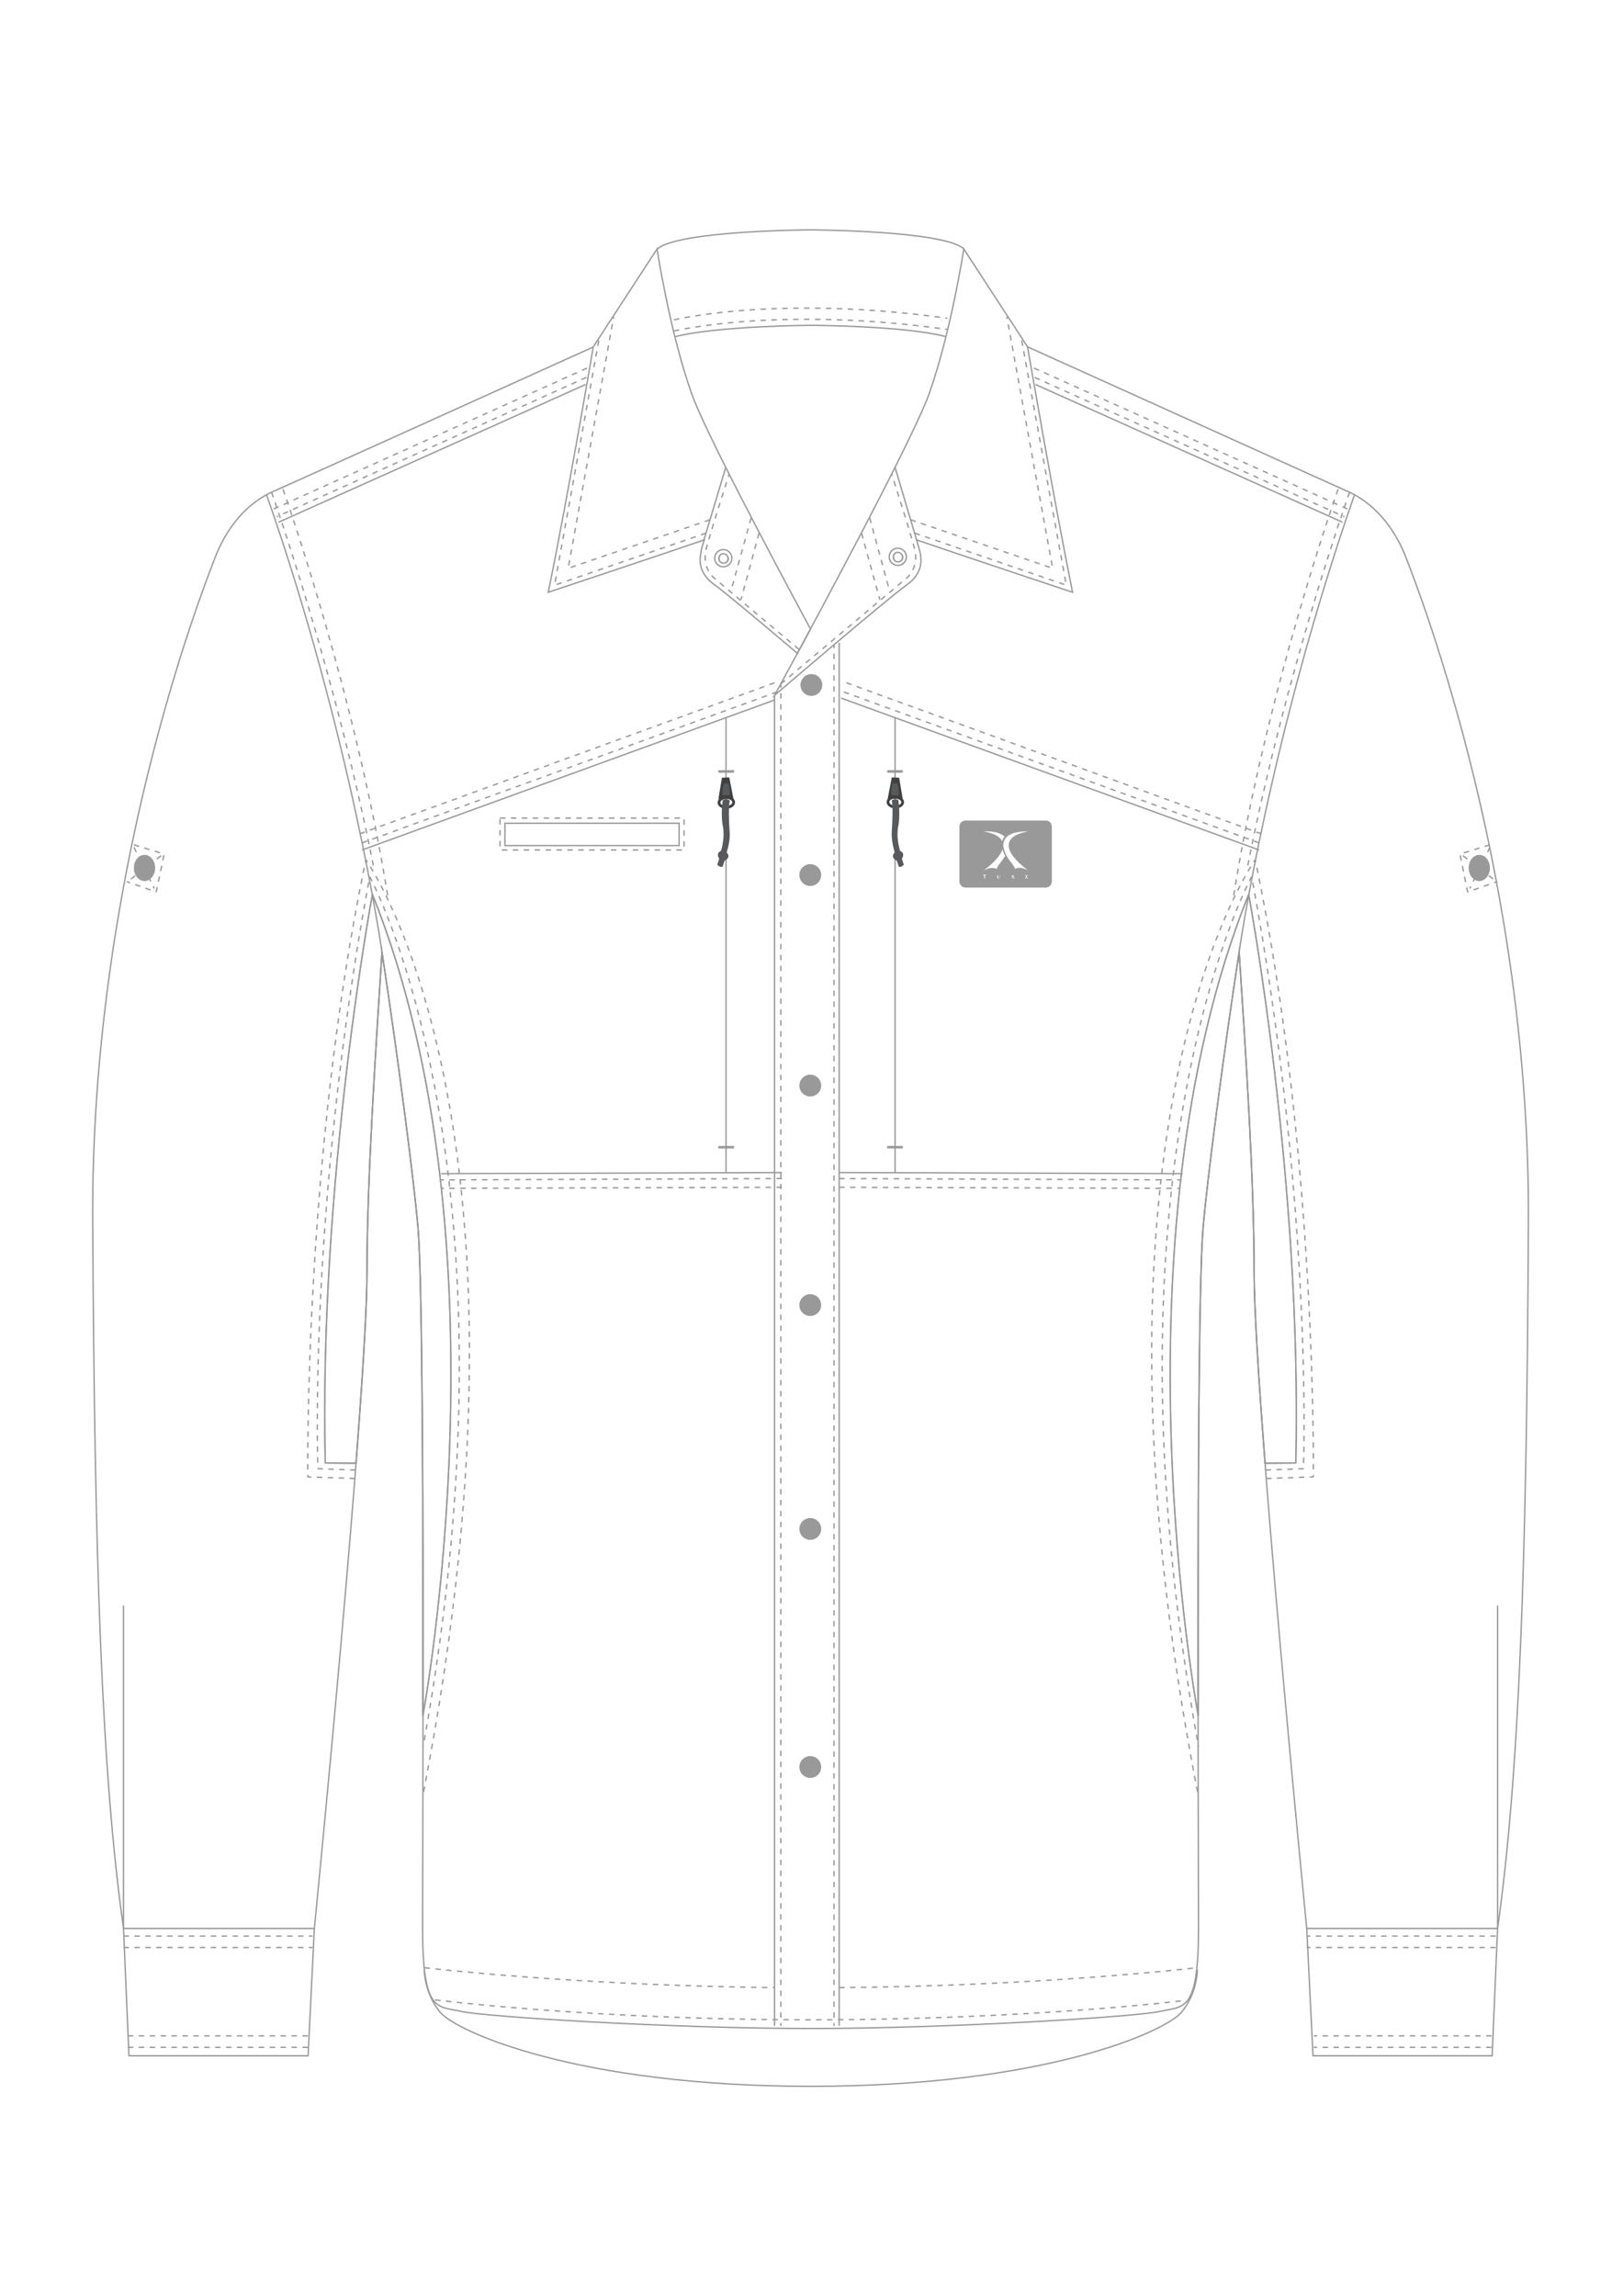 <?xml version="1.0" encoding="UTF-8"?>
<svg xmlns="http://www.w3.org/2000/svg" viewBox="0 0 595.3 841.9"><style type="text/css">  
	.st0{fill:none;}
	.st1{fill:#A7A8AA;}
	.st2{fill:none;stroke:#999999;stroke-width:0.5;stroke-linejoin:round;stroke-miterlimit:10;}
	.st3{fill:none;stroke:#999999;stroke-width:0.5;stroke-miterlimit:10;}
	.st4{fill:none;stroke:#999999;stroke-width:0.5;stroke-linejoin:bevel;stroke-miterlimit:10;stroke-dasharray:2,2;}
	.st5{fill:#999999;}
	.st6{fill:none;stroke:#999999;stroke-width:0.5;stroke-linejoin:bevel;stroke-miterlimit:10;}
	.st7{fill:url(#Mesh_Cool_Grey_6C);stroke:#999999;stroke-width:0.5;stroke-linejoin:bevel;stroke-miterlimit:10;}
	.st8{fill:none;stroke:#999999;stroke-width:0.5;stroke-linejoin:bevel;}
	.st9{fill:none;stroke:#999999;stroke-width:0.5;stroke-linejoin:bevel;stroke-dasharray:1.999,1.999;}
	.st10{fill:none;stroke:#404041;stroke-miterlimit:10;}
	.st11{fill:#404041;}
	.st12{fill:#58595B;}
	.st13{fill:none;stroke:#999999;stroke-width:0.5;stroke-linejoin:bevel;stroke-dasharray:1.993,1.993;}
</style><pattern y="841.9" width="46.6" height="46.6" patternUnits="userSpaceOnUse" viewBox="0 -46.6 46.6 46.6"><rect y="-46.6" class="st0" width="46.6" height="46.6"/><path class="st1" d="M5.3-44l-2.6-2.6L0-44l2.6 2.6L5.3-44zM2.6-46l2 2 -2 2 -2-2L2.6-46z"/><path class="st1" d="M9.9-44l-2.6-2.6L4.6-44l2.6 2.6L9.9-44zM7.2-46l2 2 -2 2 -2-2L7.2-46z"/><path class="st1" d="M14.5-44l-2.6-2.6L9.2-44l2.6 2.6L14.5-44zM11.8-46l2 2 -2 2 -2-2L11.8-46z"/><path class="st1" d="M19.1-44l-2.6-2.6 -2.6 2.6 2.6 2.6L19.1-44zM16.4-46l2 2 -2 2 -2-2L16.4-46z"/><path class="st1" d="M23.7-44l-2.6-2.6 -2.6 2.6 2.6 2.6L23.7-44zM21-46l2 2 -2 2 -2-2L21-46z"/><path class="st1" d="M28.3-44l-2.6-2.6 -2.6 2.6 2.6 2.6L28.3-44zM25.6-46l2 2 -2 2 -2-2L25.6-46z"/><path class="st1" d="M32.9-44l-2.6-2.6 -2.6 2.6 2.6 2.6L32.9-44zM30.2-46l2 2 -2 2 -2-2L30.2-46z"/><path class="st1" d="M37.5-44l-2.6-2.6 -2.6 2.6 2.6 2.6L37.5-44zM34.8-46l2 2 -2 2 -2-2L34.8-46z"/><path class="st1" d="M42.1-44l-2.6-2.6 -2.6 2.6 2.6 2.6L42.1-44zM39.4-46l2 2 -2 2 -2-2L39.4-46z"/><path class="st1" d="M46.6-44l-2.6-2.6 -2.6 2.6 2.6 2.6L46.6-44zM44-46l2 2 -2 2 -2-2L44-46z"/><path class="st1" d="M5.3-39.4l-2.6-2.6L0-39.4l2.6 2.6L5.3-39.4zM2.6-41.4l2 2 -2 2 -2-2L2.6-41.4z"/><path class="st1" d="M9.9-39.4l-2.6-2.6L4.6-39.4l2.6 2.6L9.9-39.4zM7.2-41.4l2 2 -2 2 -2-2L7.2-41.4z"/><path class="st1" d="M14.5-39.4l-2.6-2.6L9.2-39.4l2.6 2.6L14.5-39.4zM11.8-41.4l2 2 -2 2 -2-2L11.8-41.4z"/><path class="st1" d="M19.1-39.4l-2.6-2.6 -2.6 2.6 2.6 2.6L19.1-39.4zM16.4-41.4l2 2 -2 2 -2-2L16.4-41.4z"/><path class="st1" d="M23.7-39.4l-2.6-2.6 -2.6 2.6 2.6 2.6L23.7-39.4zM21-41.4l2 2 -2 2 -2-2L21-41.4z"/><path class="st1" d="M28.3-39.4l-2.6-2.6 -2.6 2.6 2.6 2.6L28.3-39.4zM25.6-41.4l2 2 -2 2 -2-2L25.6-41.4z"/><path class="st1" d="M32.9-39.4l-2.6-2.6 -2.6 2.6 2.6 2.6L32.9-39.4zM30.2-41.4l2 2 -2 2 -2-2L30.2-41.4z"/><path class="st1" d="M37.5-39.4l-2.6-2.6 -2.6 2.6 2.6 2.6L37.5-39.4zM34.8-41.4l2 2 -2 2 -2-2L34.8-41.4z"/><path class="st1" d="M42.1-39.4l-2.6-2.6 -2.6 2.6 2.6 2.6L42.1-39.4zM39.4-41.4l2 2 -2 2 -2-2L39.4-41.4z"/><path class="st1" d="M46.6-39.4l-2.6-2.6 -2.6 2.6 2.6 2.6L46.6-39.4zM44-41.4l2 2 -2 2 -2-2L44-41.4z"/><path class="st1" d="M5.3-34.8l-2.6-2.6L0-34.8l2.6 2.6L5.3-34.8zM2.6-36.8l2 2 -2 2 -2-2L2.6-36.8z"/><path class="st1" d="M9.9-34.8l-2.6-2.6L4.6-34.8l2.6 2.6L9.9-34.8zM7.2-36.8l2 2 -2 2 -2-2L7.2-36.8z"/><path class="st1" d="M14.5-34.8l-2.6-2.6L9.2-34.8l2.6 2.6L14.5-34.8zM11.8-36.8l2 2 -2 2 -2-2L11.8-36.8z"/><path class="st1" d="M19.1-34.8l-2.6-2.6 -2.6 2.6 2.6 2.6L19.1-34.8zM16.4-36.8l2 2 -2 2 -2-2L16.4-36.8z"/><path class="st1" d="M23.7-34.8l-2.6-2.6 -2.6 2.6 2.6 2.6L23.7-34.8zM21-36.8l2 2 -2 2 -2-2L21-36.8z"/><path class="st1" d="M28.3-34.8l-2.6-2.6 -2.6 2.6 2.6 2.6L28.3-34.8zM25.6-36.8l2 2 -2 2 -2-2L25.6-36.8z"/><path class="st1" d="M32.9-34.8l-2.6-2.6 -2.6 2.6 2.6 2.6L32.9-34.8zM30.2-36.8l2 2 -2 2 -2-2L30.2-36.8z"/><path class="st1" d="M37.5-34.8l-2.6-2.6 -2.6 2.6 2.6 2.6L37.5-34.8zM34.8-36.8l2 2 -2 2 -2-2L34.8-36.8z"/><path class="st1" d="M42.1-34.8l-2.6-2.6 -2.6 2.6 2.6 2.6L42.1-34.8zM39.4-36.8l2 2 -2 2 -2-2L39.4-36.8z"/><path class="st1" d="M46.6-34.8l-2.6-2.6 -2.6 2.6 2.6 2.6L46.6-34.8zM44-36.8l2 2 -2 2 -2-2L44-36.8z"/><path class="st1" d="M5.3-30.2l-2.6-2.6L0-30.2l2.6 2.6L5.3-30.2zM2.6-32.2l2 2 -2 2 -2-2L2.6-32.2z"/><path class="st1" d="M9.9-30.2l-2.6-2.6L4.6-30.2l2.6 2.6L9.9-30.2zM7.2-32.2l2 2 -2 2 -2-2L7.2-32.2z"/><path class="st1" d="M14.5-30.2l-2.6-2.6L9.2-30.2l2.6 2.6L14.5-30.2zM11.8-32.2l2 2 -2 2 -2-2L11.8-32.2z"/><path class="st1" d="M19.1-30.2l-2.6-2.6 -2.6 2.6 2.6 2.6L19.1-30.2zM16.4-32.2l2 2 -2 2 -2-2L16.4-32.2z"/><path class="st1" d="M23.7-30.2l-2.6-2.6 -2.6 2.6 2.6 2.6L23.7-30.2zM21-32.2l2 2 -2 2 -2-2L21-32.2z"/><path class="st1" d="M28.3-30.2l-2.6-2.6 -2.6 2.6 2.6 2.6L28.3-30.2zM25.6-32.2l2 2 -2 2 -2-2L25.6-32.2z"/><path class="st1" d="M32.9-30.2l-2.6-2.6 -2.6 2.6 2.6 2.6L32.9-30.2zM30.2-32.2l2 2 -2 2 -2-2L30.2-32.2z"/><path class="st1" d="M37.5-30.2l-2.6-2.6 -2.6 2.6 2.6 2.6L37.5-30.2zM34.8-32.2l2 2 -2 2 -2-2L34.8-32.2z"/><path class="st1" d="M42.1-30.2l-2.6-2.6 -2.6 2.6 2.6 2.6L42.1-30.2zM39.4-32.2l2 2 -2 2 -2-2L39.4-32.2z"/><path class="st1" d="M46.6-30.2l-2.6-2.6 -2.6 2.6 2.6 2.6L46.6-30.2zM44-32.2l2 2 -2 2 -2-2L44-32.2z"/><path class="st1" d="M5.3-25.6l-2.6-2.6L0-25.6l2.6 2.6L5.3-25.6zM2.6-27.6l2 2 -2 2 -2-2L2.6-27.6z"/><path class="st1" d="M9.9-25.6l-2.6-2.6L4.6-25.6l2.6 2.6L9.9-25.6zM7.2-27.6l2 2 -2 2 -2-2L7.2-27.6z"/><path class="st1" d="M14.5-25.6l-2.6-2.6L9.2-25.6l2.6 2.6L14.5-25.6zM11.8-27.6l2 2 -2 2 -2-2L11.8-27.6z"/><path class="st1" d="M19.1-25.6l-2.6-2.6 -2.6 2.6 2.6 2.6L19.1-25.6zM16.4-27.6l2 2 -2 2 -2-2L16.4-27.6z"/><path class="st1" d="M23.7-25.6l-2.6-2.6 -2.6 2.6 2.6 2.6L23.7-25.6zM21-27.6l2 2 -2 2 -2-2L21-27.6z"/><path class="st1" d="M28.3-25.6l-2.6-2.6 -2.6 2.6 2.6 2.6L28.3-25.6zM25.6-27.6l2 2 -2 2 -2-2L25.6-27.6z"/><path class="st1" d="M32.9-25.6l-2.6-2.6 -2.6 2.6 2.6 2.6L32.9-25.6zM30.2-27.6l2 2 -2 2 -2-2L30.2-27.6z"/><path class="st1" d="M37.5-25.6l-2.6-2.6 -2.6 2.6 2.6 2.6L37.5-25.6zM34.8-27.6l2 2 -2 2 -2-2L34.8-27.6z"/><path class="st1" d="M42.1-25.6l-2.6-2.6 -2.6 2.6 2.6 2.6L42.1-25.6zM39.4-27.6l2 2 -2 2 -2-2L39.4-27.6z"/><path class="st1" d="M46.6-25.6l-2.6-2.6 -2.6 2.6 2.6 2.6L46.6-25.6zM44-27.6l2 2 -2 2 -2-2L44-27.6z"/><path class="st1" d="M5.3-21l-2.6-2.6L0-21l2.6 2.6L5.3-21zM2.6-23l2 2 -2 2 -2-2L2.6-23z"/><path class="st1" d="M9.9-21l-2.6-2.6L4.6-21l2.6 2.6L9.9-21zM7.2-23l2 2 -2 2 -2-2L7.2-23z"/><path class="st1" d="M14.5-21l-2.6-2.6L9.2-21l2.6 2.6L14.5-21zM11.8-23l2 2 -2 2 -2-2L11.8-23z"/><path class="st1" d="M19.1-21l-2.6-2.6 -2.6 2.6 2.6 2.6L19.1-21zM16.4-23l2 2 -2 2 -2-2L16.4-23z"/><path class="st1" d="M23.7-21l-2.6-2.6 -2.6 2.6 2.6 2.6L23.7-21zM21-23l2 2 -2 2 -2-2L21-23z"/><path class="st1" d="M28.3-21l-2.6-2.6 -2.6 2.6 2.6 2.6L28.3-21zM25.6-23l2 2 -2 2 -2-2L25.6-23z"/><path class="st1" d="M32.9-21l-2.6-2.6 -2.6 2.6 2.6 2.6L32.9-21zM30.2-23l2 2 -2 2 -2-2L30.2-23z"/><path class="st1" d="M37.5-21l-2.6-2.6 -2.6 2.6 2.6 2.6L37.5-21zM34.8-23l2 2 -2 2 -2-2L34.8-23z"/><path class="st1" d="M42.1-21l-2.6-2.6 -2.6 2.6 2.6 2.6L42.1-21zM39.4-23l2 2 -2 2 -2-2L39.4-23z"/><path class="st1" d="M46.6-21l-2.6-2.6 -2.6 2.6 2.6 2.6L46.6-21zM44-23l2 2 -2 2 -2-2L44-23z"/><path class="st1" d="M5.3-16.4l-2.6-2.6L0-16.4l2.6 2.6L5.3-16.4zM2.6-18.4l2 2 -2 2 -2-2L2.6-18.4z"/><path class="st1" d="M9.9-16.4l-2.6-2.6L4.6-16.4l2.6 2.6L9.9-16.4zM7.2-18.4l2 2 -2 2 -2-2L7.2-18.4z"/><path class="st1" d="M14.5-16.4l-2.6-2.6L9.2-16.4l2.6 2.6L14.5-16.4zM11.8-18.4l2 2 -2 2 -2-2L11.8-18.4z"/><path class="st1" d="M19.1-16.4l-2.6-2.6 -2.6 2.6 2.6 2.6L19.1-16.4zM16.4-18.4l2 2 -2 2 -2-2L16.4-18.4z"/><path class="st1" d="M23.7-16.4l-2.6-2.6 -2.6 2.6 2.6 2.6L23.7-16.4zM21-18.4l2 2 -2 2 -2-2L21-18.4z"/><path class="st1" d="M28.3-16.4l-2.6-2.6 -2.6 2.6 2.6 2.6L28.3-16.4zM25.6-18.4l2 2 -2 2 -2-2L25.6-18.4z"/><path class="st1" d="M32.9-16.4l-2.6-2.6 -2.6 2.6 2.6 2.6L32.9-16.4zM30.2-18.4l2 2 -2 2 -2-2L30.2-18.4z"/><path class="st1" d="M37.5-16.4l-2.6-2.6 -2.6 2.6 2.6 2.6L37.5-16.4zM34.8-18.4l2 2 -2 2 -2-2L34.8-18.4z"/><path class="st1" d="M42.1-16.4l-2.6-2.6 -2.6 2.6 2.6 2.6L42.1-16.4zM39.4-18.4l2 2 -2 2 -2-2L39.4-18.4z"/><path class="st1" d="M46.6-16.4l-2.6-2.6 -2.6 2.6 2.6 2.6L46.6-16.4zM44-18.4l2 2 -2 2 -2-2L44-18.4z"/><path class="st1" d="M5.3-11.8l-2.6-2.6L0-11.8 2.6-9.2 5.3-11.8zM2.6-13.8l2 2L2.6-9.9l-2-2L2.6-13.8z"/><path class="st1" d="M9.9-11.8l-2.6-2.6L4.6-11.8 7.2-9.2 9.9-11.8zM7.2-13.8l2 2L7.2-9.9l-2-2L7.2-13.8z"/><path class="st1" d="M14.5-11.8l-2.6-2.6L9.2-11.8l2.6 2.6L14.5-11.8zM11.8-13.8l2 2 -2 2 -2-2L11.8-13.8z"/><path class="st1" d="M19.1-11.8l-2.6-2.6 -2.6 2.6 2.6 2.6L19.1-11.8zM16.4-13.8l2 2 -2 2 -2-2L16.4-13.8z"/><path class="st1" d="M23.7-11.8l-2.6-2.6 -2.6 2.6 2.6 2.6L23.7-11.8zM21-13.8l2 2 -2 2 -2-2L21-13.8z"/><path class="st1" d="M28.3-11.8l-2.6-2.6 -2.6 2.6 2.6 2.6L28.3-11.8zM25.6-13.8l2 2 -2 2 -2-2L25.6-13.8z"/><path class="st1" d="M32.9-11.8l-2.6-2.6 -2.6 2.6 2.6 2.6L32.9-11.8zM30.2-13.8l2 2 -2 2 -2-2L30.2-13.8z"/><path class="st1" d="M37.5-11.8l-2.6-2.6 -2.6 2.6 2.6 2.6L37.5-11.8zM34.8-13.8l2 2 -2 2 -2-2L34.8-13.8z"/><path class="st1" d="M42.1-11.8l-2.6-2.6 -2.6 2.6 2.6 2.6L42.1-11.8zM39.4-13.8l2 2 -2 2 -2-2L39.4-13.8z"/><path class="st1" d="M46.6-11.8l-2.6-2.6 -2.6 2.6 2.6 2.6L46.6-11.8zM44-13.8l2 2 -2 2 -2-2L44-13.8z"/><path class="st1" d="M5.3-7.2L2.6-9.9 0-7.2 2.6-4.6 5.3-7.2zM2.6-9.2L4.6-7.2 2.6-5.3 0.7-7.2 2.6-9.2z"/><path class="st1" d="M9.9-7.2L7.2-9.9 4.6-7.2 7.2-4.6 9.9-7.2zM7.2-9.2L9.2-7.2 7.2-5.3 5.3-7.2 7.2-9.2z"/><path class="st1" d="M14.5-7.2l-2.6-2.6L9.2-7.2l2.6 2.6L14.5-7.2zM11.8-9.2l2 2 -2 2L9.9-7.2 11.8-9.2z"/><path class="st1" d="M19.1-7.2l-2.6-2.6 -2.6 2.6 2.6 2.6L19.1-7.2zM16.4-9.2l2 2 -2 2 -2-2L16.4-9.2z"/><path class="st1" d="M23.7-7.2l-2.6-2.6 -2.6 2.6 2.6 2.6L23.7-7.2zM21-9.2l2 2 -2 2 -2-2L21-9.2z"/><path class="st1" d="M28.3-7.2l-2.6-2.6 -2.6 2.6 2.6 2.6L28.3-7.2zM25.6-9.2l2 2 -2 2 -2-2L25.6-9.2z"/><path class="st1" d="M32.9-7.2l-2.6-2.6 -2.6 2.6 2.6 2.6L32.9-7.2zM30.2-9.2l2 2 -2 2 -2-2L30.2-9.2z"/><path class="st1" d="M37.5-7.2l-2.6-2.6 -2.6 2.6 2.6 2.6L37.5-7.2zM34.8-9.2l2 2 -2 2 -2-2L34.8-9.2z"/><path class="st1" d="M42.1-7.2l-2.6-2.6 -2.6 2.6 2.6 2.6L42.1-7.2zM39.4-9.2l2 2 -2 2 -2-2L39.4-9.2z"/><path class="st1" d="M46.6-7.2l-2.6-2.6 -2.6 2.6 2.6 2.6L46.6-7.2zM44-9.2l2 2 -2 2 -2-2L44-9.2z"/><path class="st1" d="M5.3-2.6L2.6-5.3 0-2.6 2.6 0 5.3-2.6zM2.6-4.6L4.6-2.6 2.6-0.7 0.7-2.6 2.6-4.6z"/><path class="st1" d="M9.9-2.6L7.2-5.3 4.6-2.6 7.2 0 9.9-2.6zM7.2-4.6L9.2-2.6 7.2-0.7 5.3-2.6 7.2-4.6z"/><path class="st1" d="M14.5-2.6l-2.6-2.6L9.2-2.6 11.8 0 14.5-2.6zM11.8-4.6l2 2 -2 2L9.9-2.6 11.8-4.6z"/><path class="st1" d="M19.1-2.6l-2.6-2.6 -2.6 2.6L16.4 0 19.1-2.6zM16.4-4.6l2 2 -2 2 -2-2L16.4-4.6z"/><path class="st1" d="M23.7-2.6l-2.6-2.6 -2.6 2.6L21 0 23.7-2.6zM21-4.6l2 2 -2 2 -2-2L21-4.6z"/><path class="st1" d="M28.3-2.6l-2.6-2.6 -2.6 2.6L25.6 0 28.3-2.6zM25.6-4.6l2 2 -2 2 -2-2L25.6-4.6z"/><path class="st1" d="M32.9-2.6l-2.6-2.6 -2.6 2.6L30.2 0 32.9-2.6zM30.2-4.6l2 2 -2 2 -2-2L30.2-4.6z"/><path class="st1" d="M37.5-2.6l-2.6-2.6 -2.6 2.6L34.8 0 37.5-2.6zM34.8-4.6l2 2 -2 2 -2-2L34.8-4.6z"/><path class="st1" d="M42.1-2.6l-2.6-2.6 -2.6 2.6L39.4 0 42.1-2.6zM39.4-4.6l2 2 -2 2 -2-2L39.4-4.6z"/><path class="st1" d="M46.6-2.6l-2.6-2.6 -2.6 2.6L44 0 46.6-2.6zM44-4.6l2 2 -2 2 -2-2L44-4.6z"/></pattern><path class="st2" d="M155.6 722.3c0 0 0 8.7 5.9 15.7 5.9 7 50.2 27.1 135.9 27.1s130-20.1 135.9-27.1c5.9-7 5.9-15.7 5.9-15.7"/><path class="st3" d="M217.5 127.3c-41.4 18.7-110.3 49.9-117.2 52.9 -12 5.3-18.3 16.3-21.3 24 -6 15.3-45.7 118.3-45 243.7s3.3 202.7 11.3 259.3l2 46.7H113l2.3-46.7c0 0 19.3-194.7 19.3-240.7 0-33.9 3.3-82.7 5.5-117.4 6.1 40.6 11.7 83.8 13.2 100.8 2.7 30.7 1.7 225.7 1.7 257s5.3 28.7 14 30.7 77.5 6.3 128.3 6.3 119.7-4.3 128.3-6.3 14 0.7 14-30.7 -1-226.3 1.7-257c1.5-17 7-60.2 13.2-100.8 2.3 34.8 5.5 83.5 5.5 117.4 0 46 19.3 240.7 19.3 240.7l2.3 46.7h65.7l2-46.7c8-56.7 10.7-134 11.3-259.3s-39-228.3-45-243.7c-3-7.7-9.4-18.7-21.3-24 -6.8-3-75.9-34.3-117.4-53"/><path class="st3" d="M353.5 91.2c-7.8-6.7-56.2-6.9-56.2-6.9s-48.4 0.2-56.2 7"/><path class="st2" d="M346.8 123.4c-15.7-4-49.5-4.1-49.5-4.1s-34.3 0.2-49.8 4.2"/><polyline class="st4" points="546.5 309.8 535.5 313.2 538.3 327.1 549.2 323.3 "/><line class="st4" x1="546.5" y1="310.7" x2="539.1" y2="325.8"/><line class="st4" x1="536.6" y1="313.8" x2="547.9" y2="322.5"/><ellipse class="st5" cx="542.6" cy="318.3" rx="3.9" ry="4.8"/><polyline class="st4" points="49.1 309.8 60.2 313.2 57.3 327.1 46.5 323.3 "/><line class="st4" x1="49.1" y1="310.7" x2="56.6" y2="325.8"/><line class="st4" x1="59.1" y1="313.8" x2="47.8" y2="322.5"/><ellipse class="st5" cx="53" cy="318.3" rx="3.9" ry="4.8"/><path class="st3" d="M336.2 198c19.3 6.6 57.2 19.2 57.2 19.2 -7.4-36.7-16.5-90-16.5-90l-23.4-35.9c0 0-4.6 30.3-12.7 53.1 -7.3 20.3-56.7 110.6-56.7 110.6s41.4-35.5 48.1-40.2 5.7-9.7 5.3-12.2C337.3 201.9 336.9 200.3 336.2 198z"/><path class="st3" d="M258.3 198c-19.3 6.6-57.2 19.2-57.2 19.2 7.5-36.7 16.5-90 16.5-90l23.4-35.9c0 0 4.6 30.3 12.7 53.1 4.8 13.5 28.4 58.1 43.6 86.3l-4.8 8.9c-12.1-10.2-26.4-22.3-30.1-24.9 -6.7-4.7-5.7-9.7-5.3-12.2C257.1 201.9 257.6 200.3 258.3 198z"/><path class="st6" d="M439.5 629.2L439.5 629.2c-0.1-68.9 0.1-159.3 1.8-179.3 1.5-17 7-60.2 13.2-100.8 2.3 34.8 5.5 83.5 5.5 117.4 0 13.5 1.7 39.7 4 70.1l0 0 11.3-0.1c2.4-103.5-17.3-208.5-17.3-208.5C406.8 455.5 439.5 629.2 439.5 629.2z"/><path class="st6" d="M155.1 629.2L155.1 629.2c0.1-68.9-0.1-159.3-1.8-179.3 -1.5-17-7-60.2-13.2-100.8 -2.2 34.8-5.5 83.5-5.5 117.4 0 13.5-1.7 39.7-4 70.1l0 0 -11.3-0.1c-2.4-103.5 17.3-208.5 17.3-208.5C187.8 455.5 155.1 629.2 155.1 629.2z"/><path class="st7" d="M439.5 629.2L439.5 629.2c-0.1-68.9 0.1-159.3 1.8-179.3 1.5-17 7-60.2 13.2-100.8 2.3 34.8 5.5 83.5 5.5 117.4 0 13.5 1.7 39.7 4 70.1l0 0 11.3-0.1c2.4-103.5-17.3-208.5-17.3-208.5C406.8 455.5 439.5 629.2 439.5 629.2z"/><path class="st4" d="M464.2 539.1l13.9-0.5c0 0 3.7-95-19-217.1 0 0-58.3 106-19.5 319"/><path class="st4" d="M464.4 542.2l17.3-0.6c0 0 1.5-117.9-21.3-226.3 0 0-69 96-21 342.7"/><path class="st6" d="M454.5 349.1c0 0 11.2-78.7 42.3-167.6"/><path class="st4" d="M495 180.5c0 0-23.7 66.6-37.7 138.8"/><path class="st4" d="M490.8 179.4c0 0-26.6 74.8-38.4 149.7"/><path class="st7" d="M155.1 629.2L155.1 629.2c0.1-68.9-0.1-159.3-1.8-179.3 -1.5-17-7-60.2-13.2-100.8 -2.2 34.8-5.5 83.5-5.5 117.4 0 13.5-1.7 39.7-4 70.1l0 0 -11.3-0.1c-2.4-103.5 17.3-208.5 17.3-208.5C187.8 455.5 155.1 629.2 155.1 629.2z"/><path class="st4" d="M130.4 539.1l-13.8-0.5c0 0-3.7-95 19-217.1 0 0 58.3 106 19.6 319"/><path class="st4" d="M130.2 542.2l-17.3-0.6c0 0-1.5-117.9 21.3-226.3 0 0 69 96 21 342.7"/><path class="st6" d="M140.1 349.1c0 0-11.2-78.7-42.3-167.6"/><path class="st4" d="M99.6 180.5c0 0 23.7 66.6 37.7 138.8"/><path class="st4" d="M103.8 179.4c0 0 26.6 74.8 38.5 149.7"/><line class="st6" x1="284.1" y1="255.1" x2="284.1" y2="742.9"/><line class="st6" x1="307.8" y1="235.7" x2="307.8" y2="742.9"/><line class="st8" x1="286.4" y1="251.2" x2="286.4" y2="252.2"/><line class="st9" x1="286.4" y1="254.2" x2="286.4" y2="740.9"/><line class="st8" x1="286.4" y1="741.9" x2="286.4" y2="742.9"/><line class="st6" x1="336.2" y1="198" x2="328.3" y2="171.4"/><path class="st4" d="M286.4 250.8l45.9-38.6c0 0 5.1-3.7 3.1-11.2 -2-7.5-8.3-27-8.3-27"/><line class="st4" x1="319" y1="189.9" x2="326.4" y2="217.1"/><line class="st4" x1="316" y1="195.5" x2="322.7" y2="219.9"/><polyline class="st4" points="335.5 195.5 391.1 214.6 374.5 123.4 "/><polyline class="st4" points="334 190.6 386.1 208.4 369.3 116.2 "/><line class="st6" x1="258.2" y1="198" x2="266.2" y2="171.4"/><path class="st4" d="M293.1 238.2l-30.9-26c0 0-5.1-3.7-3.1-11.2 2-7.5 8.3-27 8.3-27"/><line class="st4" x1="275.5" y1="189.9" x2="268" y2="217.1"/><line class="st4" x1="278.4" y1="195.5" x2="271.8" y2="219.9"/><polyline class="st4" points="259 195.5 203.4 214.6 219.9 123.4 "/><polyline class="st4" points="260.4 190.6 208.4 208.4 225.1 116.2 "/><path class="st4" d="M247.2 121.4c0 0 38.1-9.3 100.2-0.6"/><path class="st4" d="M247.2 117.3c0 0 38.1-9.3 100.2-0.6"/><line class="st6" x1="45.3" y1="707.2" x2="115.3" y2="707.2"/><line class="st6" x1="549.3" y1="707.2" x2="479.3" y2="707.2"/><path class="st4" d="M159.6 733.4c0 0 57.5 7.3 137.8 7.3s137.3-7.1 137.3-7.1"/><path class="st4" d="M307.8 728.9c75.1-0.6 131.2-7.3 131.2-7.3"/><path class="st4" d="M155.7 721.6c0 0 54.7 6.5 128.4 7.3"/><line class="st6" x1="461.8" y1="311.7" x2="308.5" y2="256"/><line class="st4" x1="461.8" y1="309.1" x2="308.5" y2="253.4"/><line class="st4" x1="462.7" y1="305.8" x2="309.4" y2="250"/><line class="st6" x1="307.8" y1="430" x2="433.8" y2="430.4"/><line class="st4" x1="307.8" y1="432.2" x2="432.8" y2="432.7"/><line class="st4" x1="307.8" y1="435.4" x2="432.8" y2="435.8"/><line class="st4" x1="379.3" y1="135" x2="495" y2="187"/><line class="st4" x1="379.5" y1="138.4" x2="493.1" y2="189.5"/><line class="st6" x1="379.8" y1="141" x2="492.4" y2="191.5"/><path class="st3" d="M325.4 282.6c0.2 0 0.2 0.6 0.3 0.6 0.2 0 0.2-0.6 0.3-0.6 0.2 0 0.2 0.6 0.3 0.6 0.2 0 0.2-0.6 0.3-0.6 0.2 0 0.2 0.6 0.3 0.6 0.2 0 0.2-0.6 0.3-0.6 0.2 0 0.2 0.6 0.3 0.6 0.2 0 0.2-0.6 0.3-0.6 0.2 0 0.2 0.6 0.3 0.6 0.2 0 0.2-0.6 0.3-0.6 0.2 0 0.2 0.6 0.3 0.6 0.2 0 0.2-0.6 0.3-0.6 0.2 0 0.2 0.6 0.3 0.6 0.2 0 0.2-0.6 0.3-0.6 0.2 0 0.2 0.6 0.3 0.6 0.2 0 0.2-0.6 0.3-0.6 0.2 0 0.2 0.6 0.3 0.6 0.2 0 0.2-0.6 0.3-0.6s0.2 0.6 0.3 0.6"/><path class="st3" d="M325.4 420.4c0.2 0 0.2 0.6 0.3 0.6 0.2 0 0.2-0.6 0.3-0.6 0.2 0 0.2 0.6 0.3 0.6 0.2 0 0.2-0.6 0.3-0.6 0.2 0 0.2 0.6 0.3 0.6 0.2 0 0.2-0.6 0.3-0.6 0.2 0 0.2 0.6 0.3 0.6 0.2 0 0.2-0.6 0.3-0.6 0.2 0 0.2 0.6 0.3 0.6 0.2 0 0.2-0.6 0.3-0.6 0.2 0 0.2 0.6 0.3 0.6 0.2 0 0.2-0.6 0.3-0.6 0.2 0 0.2 0.6 0.3 0.6 0.2 0 0.2-0.6 0.3-0.6 0.2 0 0.2 0.6 0.3 0.6 0.2 0 0.2-0.6 0.3-0.6 0.2 0 0.2 0.6 0.3 0.6 0.2 0 0.2-0.6 0.3-0.6s0.2 0.6 0.3 0.6"/><line class="st6" x1="328.3" y1="263.1" x2="328.3" y2="430"/><line class="st6" x1="132.8" y1="311.7" x2="284.1" y2="256.7"/><line class="st4" x1="132.8" y1="309.1" x2="284.6" y2="253.9"/><line class="st4" x1="131.9" y1="305.8" x2="285.2" y2="250"/><line class="st6" x1="286.8" y1="430" x2="161.8" y2="430.4"/><line class="st4" x1="286.8" y1="432.2" x2="161.8" y2="432.7"/><line class="st4" x1="286.8" y1="435.4" x2="161.8" y2="435.8"/><line class="st4" x1="215.3" y1="135" x2="99.6" y2="187"/><line class="st4" x1="215.1" y1="138.4" x2="101.5" y2="189.5"/><line class="st6" x1="214.8" y1="141" x2="102.2" y2="191.5"/><path class="st3" d="M269.2 283.2c-0.1 0-0.1-0.6-0.3-0.6 -0.1 0-0.1 0.6-0.3 0.6 -0.1 0-0.1-0.6-0.3-0.6 -0.1 0-0.1 0.6-0.3 0.6 -0.2 0-0.2-0.6-0.3-0.6 -0.1 0-0.1 0.6-0.3 0.6 -0.1 0-0.1-0.6-0.3-0.6 -0.1 0-0.1 0.6-0.3 0.6 -0.2 0-0.2-0.6-0.3-0.6 -0.1 0-0.1 0.6-0.3 0.6 -0.1 0-0.1-0.6-0.3-0.6 -0.1 0-0.1 0.6-0.3 0.6 -0.2 0-0.2-0.6-0.3-0.6 -0.2 0-0.2 0.6-0.3 0.6 -0.2 0-0.2-0.6-0.3-0.6 -0.1 0-0.1 0.6-0.3 0.6 -0.2 0-0.2-0.6-0.3-0.6 -0.2 0-0.2 0.6-0.3 0.6s-0.2-0.6-0.3-0.6"/><path class="st3" d="M269.2 421c-0.1 0-0.1-0.6-0.3-0.6 -0.1 0-0.1 0.6-0.3 0.6 -0.1 0-0.1-0.6-0.3-0.6 -0.1 0-0.1 0.6-0.3 0.6 -0.2 0-0.2-0.6-0.3-0.6 -0.1 0-0.1 0.6-0.3 0.6 -0.1 0-0.1-0.6-0.3-0.6 -0.1 0-0.1 0.6-0.3 0.6 -0.2 0-0.2-0.6-0.3-0.6 -0.1 0-0.1 0.6-0.3 0.6 -0.1 0-0.1-0.6-0.3-0.6 -0.1 0-0.1 0.6-0.3 0.6 -0.2 0-0.2-0.6-0.3-0.6 -0.2 0-0.2 0.6-0.3 0.6 -0.2 0-0.2-0.6-0.3-0.6 -0.1 0-0.1 0.6-0.3 0.6 -0.2 0-0.2-0.6-0.3-0.6 -0.2 0-0.2 0.6-0.3 0.6s-0.2-0.6-0.3-0.6"/><line class="st6" x1="266.3" y1="263.1" x2="266.3" y2="430"/><ellipse transform="matrix(0.026 -1 1 0.026 25.657 614.801)" class="st10" cx="328.3" cy="294.2" rx="1.8" ry="2.7"/><polygon class="st11" points="325.6 292.9 331.1 293 329.8 285.2 327.1 285.1 "/><path class="st12" d="M329.5 293.4c0 0 0.8 5.3 0 9.4 -0.8 4.1 0.2 7.4 0.6 9.2 0 0 2.1 0.7 0.7 2.9l0.7 2.2c0 0-0.8 1-1.8 0.8l-0.8-2.3c0 0-2.6-1.1-0.7-3 0 0-1.4-4-1.1-7.9 0.3-3.9 0.4-9.3 0-11.1C327.1 293.4 328.1 292.8 329.5 293.4z"/><path class="st12" d="M329.6 291.8c0 0-1.5-0.5-2.6 0 0 0-0.3-1.7 0.3-4.2 0 0 1-0.8 1.9 0C329.2 287.5 329.8 289.4 329.6 291.8z"/><ellipse transform="matrix(1 -0.026 0.026 1 -7.54 7.003)" class="st10" cx="266.3" cy="294.2" rx="2.7" ry="1.8"/><polygon class="st11" points="269 292.9 263.5 293 264.8 285.2 267.5 285.1 "/><path class="st12" d="M265.1 293.4c0 0-0.8 5.3 0 9.4 0.8 4.1-0.2 7.4-0.6 9.2 0 0-2.1 0.7-0.7 2.9l-0.7 2.2c0 0 0.8 1 1.9 0.8l0.8-2.3c0 0 2.6-1.1 0.7-3 0 0 1.5-4 1.1-7.9 -0.3-3.9-0.4-9.3 0.1-11.1C267.5 293.4 266.5 292.8 265.1 293.4z"/><path class="st12" d="M265 291.8c0 0 1.5-0.5 2.6 0 0 0 0.3-1.7-0.3-4.2 0 0-1-0.8-1.8 0C265.4 287.5 264.8 289.4 265 291.8z"/><path class="st5" d="M383.5 300.9h-29.3c-1.3 0-2.3 1-2.3 2.3v20c0 1.3 1 2.3 2.3 2.3h29.3c1.3 0 2.3-1 2.3-2.3V303.2C385.8 301.9 384.8 300.9 383.5 300.9zM368.5 306.8c0 0-0.6 0.5-0.9 1.7 -1.4-3-7-3.6-7-3.6C364.5 304.7 367.1 305.5 368.5 306.8zM361.7 321c-0.1 0-0.2 0-0.4 0 0 0.1 0 0.3 0 0.4 0 0.2 0 0.5 0 0.7h-0.3c0-0.2 0-0.4 0-0.7 0-0.1 0-0.3 0-0.4 -0.1 0-0.2 0-0.4 0l0-0.2h1L361.7 321zM366.8 321.5c0 0.4-0.2 0.7-0.5 0.7 -0.2 0-0.3 0-0.4-0.1 -0.1-0.1-0.1-0.3-0.1-0.5 0-0.2 0-0.4 0-0.6h0.3c0 0.2 0 0.4 0 0.6 0 0.2 0 0.3 0.1 0.4s0.1 0.1 0.2 0.1c0.1 0 0.2 0 0.2-0.1 0-0.1 0.1-0.2 0.1-0.4 0-0.2 0-0.4 0-0.6h0.3C366.8 321 366.8 321.2 366.8 321.5zM366.7 316.7c-1.1 1.4-1.1 2-1.1 2 -2-1.2-4.9 0.6-4.9 0.6 4.3-3.2 6.3-5.8 7-7.8 0.3 1.1 1 2.4 1 2.4C368.1 314.8 367.4 315.8 366.7 316.7zM371.3 322.1c-0.1 0-0.2 0-0.3 0l0.1-0.2c0.1 0 0.2 0.1 0.3 0.1 0.1 0 0.2 0 0.2 0 0.1 0 0.1 0 0.1-0.1 0 0 0-0.1-0.1-0.1 0 0-0.1-0.1-0.2-0.1 -0.1 0-0.2-0.1-0.2-0.1 -0.1-0.1-0.1-0.1-0.1-0.2 0-0.1 0-0.2 0.1-0.3 0.1-0.1 0.2-0.1 0.4-0.1 0.1 0 0.2 0 0.3 0l0 0.2c-0.1 0-0.2 0-0.3 0 -0.1 0-0.2 0-0.2 0.1 0 0 0 0.1 0.1 0.1 0 0 0.1 0.1 0.2 0.1 0.1 0 0.2 0.1 0.3 0.2 0.1 0.1 0.1 0.2 0.1 0.3C371.9 322 371.7 322.1 371.3 322.1zM376.7 322.1c0 0 0-0.1-0.1-0.2 -0.1-0.1-0.1-0.2-0.2-0.3h0c0 0-0.1 0.1-0.1 0.3 -0.1 0.2-0.1 0.2-0.1 0.3h-0.3c0 0 0.1-0.1 0.2-0.3 0.1-0.2 0.2-0.3 0.3-0.4v0c0 0-0.1-0.1-0.2-0.3 -0.1-0.2-0.2-0.3-0.2-0.3h0.3c0 0 0 0.1 0.1 0.2 0.1 0.1 0.1 0.2 0.1 0.2h0c0 0 0.1-0.1 0.1-0.2 0.1-0.1 0.1-0.2 0.1-0.2h0.3c0 0-0.1 0.1-0.2 0.3 -0.1 0.2-0.2 0.3-0.2 0.3v0c0 0.1 0.1 0.2 0.3 0.4 0.1 0.2 0.2 0.3 0.2 0.3H376.7zM377.2 319.3c0 0-2.9-1.9-4.9-0.6 0 0 0-0.6-1.1-2 -0.9-1.1-1.7-2.2-2.2-3.3 -0.6-1.2-1-2.4-1-3.4 0 0 0-0.1 0-0.1 0-1 0.3-1.9 1-2.7 1.3-1.5 4-2.4 8.3-2.3 0 0-7.3 0.8-7.3 5 0 0.1 0 0.1 0 0.1C369.9 312.1 371.7 315.1 377.2 319.3z"/><line class="st8" x1="305.9" y1="236.7" x2="305.9" y2="237.7"/><line class="st13" x1="305.9" y1="239.7" x2="305.9" y2="740.9"/><line class="st8" x1="305.9" y1="741.9" x2="305.9" y2="742.9"/><circle class="st5" cx="297.6" cy="251.2" r="4"/><circle class="st5" cx="297.2" cy="478.6" r="4"/><circle class="st5" cx="297.2" cy="560.7" r="4"/><circle class="st5" cx="297.2" cy="648" r="4"/><circle class="st5" cx="297.2" cy="398.1" r="4"/><circle class="st5" cx="297.2" cy="320.9" r="4"/><rect x="185.2" y="301.9" class="st3" width="63.9" height="8.2"/><rect x="183.4" y="300" class="st4" width="67.5" height="11.7"/><line class="st4" x1="548.6" y1="714.2" x2="479.3" y2="714.2"/><line class="st4" x1="548.6" y1="710" x2="479.3" y2="710"/><line class="st4" x1="547.1" y1="746.6" x2="481.9" y2="746.6"/><line class="st4" x1="45.3" y1="714.2" x2="114.6" y2="714.2"/><line class="st4" x1="45.3" y1="710" x2="114.6" y2="710"/><line class="st4" x1="46.9" y1="750.8" x2="113.1" y2="750.8"/><line class="st4" x1="46.9" y1="746.6" x2="113.1" y2="746.6"/><line class="st4" x1="547.1" y1="750.8" x2="481.9" y2="750.8"/><line class="st6" x1="549.3" y1="707.2" x2="549.3" y2="588.8"/><line class="st6" x1="45.3" y1="707.2" x2="45.3" y2="588.8"/><path class="st5" d="M329.3 201.3c1.6 0 2.9 1.3 2.9 2.9s-1.3 2.9-2.9 2.9 -2.9-1.3-2.9-2.9S327.7 201.3 329.3 201.3M329.3 200.8c-1.9 0-3.4 1.5-3.4 3.4s1.5 3.4 3.4 3.4c1.9 0 3.4-1.5 3.4-3.4S331.2 200.8 329.3 200.8L329.3 200.8z"/><path class="st5" d="M329.3 202.8c0.8 0 1.5 0.7 1.5 1.5 0 0.8-0.6 1.5-1.4 1.5 -0.8 0-1.4-0.6-1.4-1.4C327.9 203.5 328.5 202.8 329.3 202.8M329.3 202.3c-1.1 0-1.9 0.9-1.9 2s0.9 2 2 2c1.1 0 2-0.9 2-1.9S330.4 202.3 329.3 202.3L329.3 202.3z"/><path class="st5" d="M265.3 201.8c1.6 0 2.9 1.3 2.9 2.9s-1.3 2.9-2.9 2.9 -2.9-1.3-2.9-2.9S263.7 201.8 265.3 201.8M265.3 201.3c-1.9 0-3.4 1.5-3.4 3.4 0 1.9 1.5 3.4 3.4 3.4s3.4-1.5 3.4-3.4C268.7 202.9 267.2 201.3 265.3 201.3L265.3 201.3z"/><path class="st5" d="M265.3 203.3c0.8 0 1.5 0.7 1.5 1.5 0 0.8-0.6 1.5-1.4 1.5s-1.4-0.6-1.4-1.4C263.9 204 264.5 203.3 265.3 203.3M265.3 202.8c-1.1 0-1.9 0.9-1.9 2s0.9 2 2 2 2-0.9 2-1.9S266.4 202.8 265.3 202.8L265.3 202.8z"/></svg>